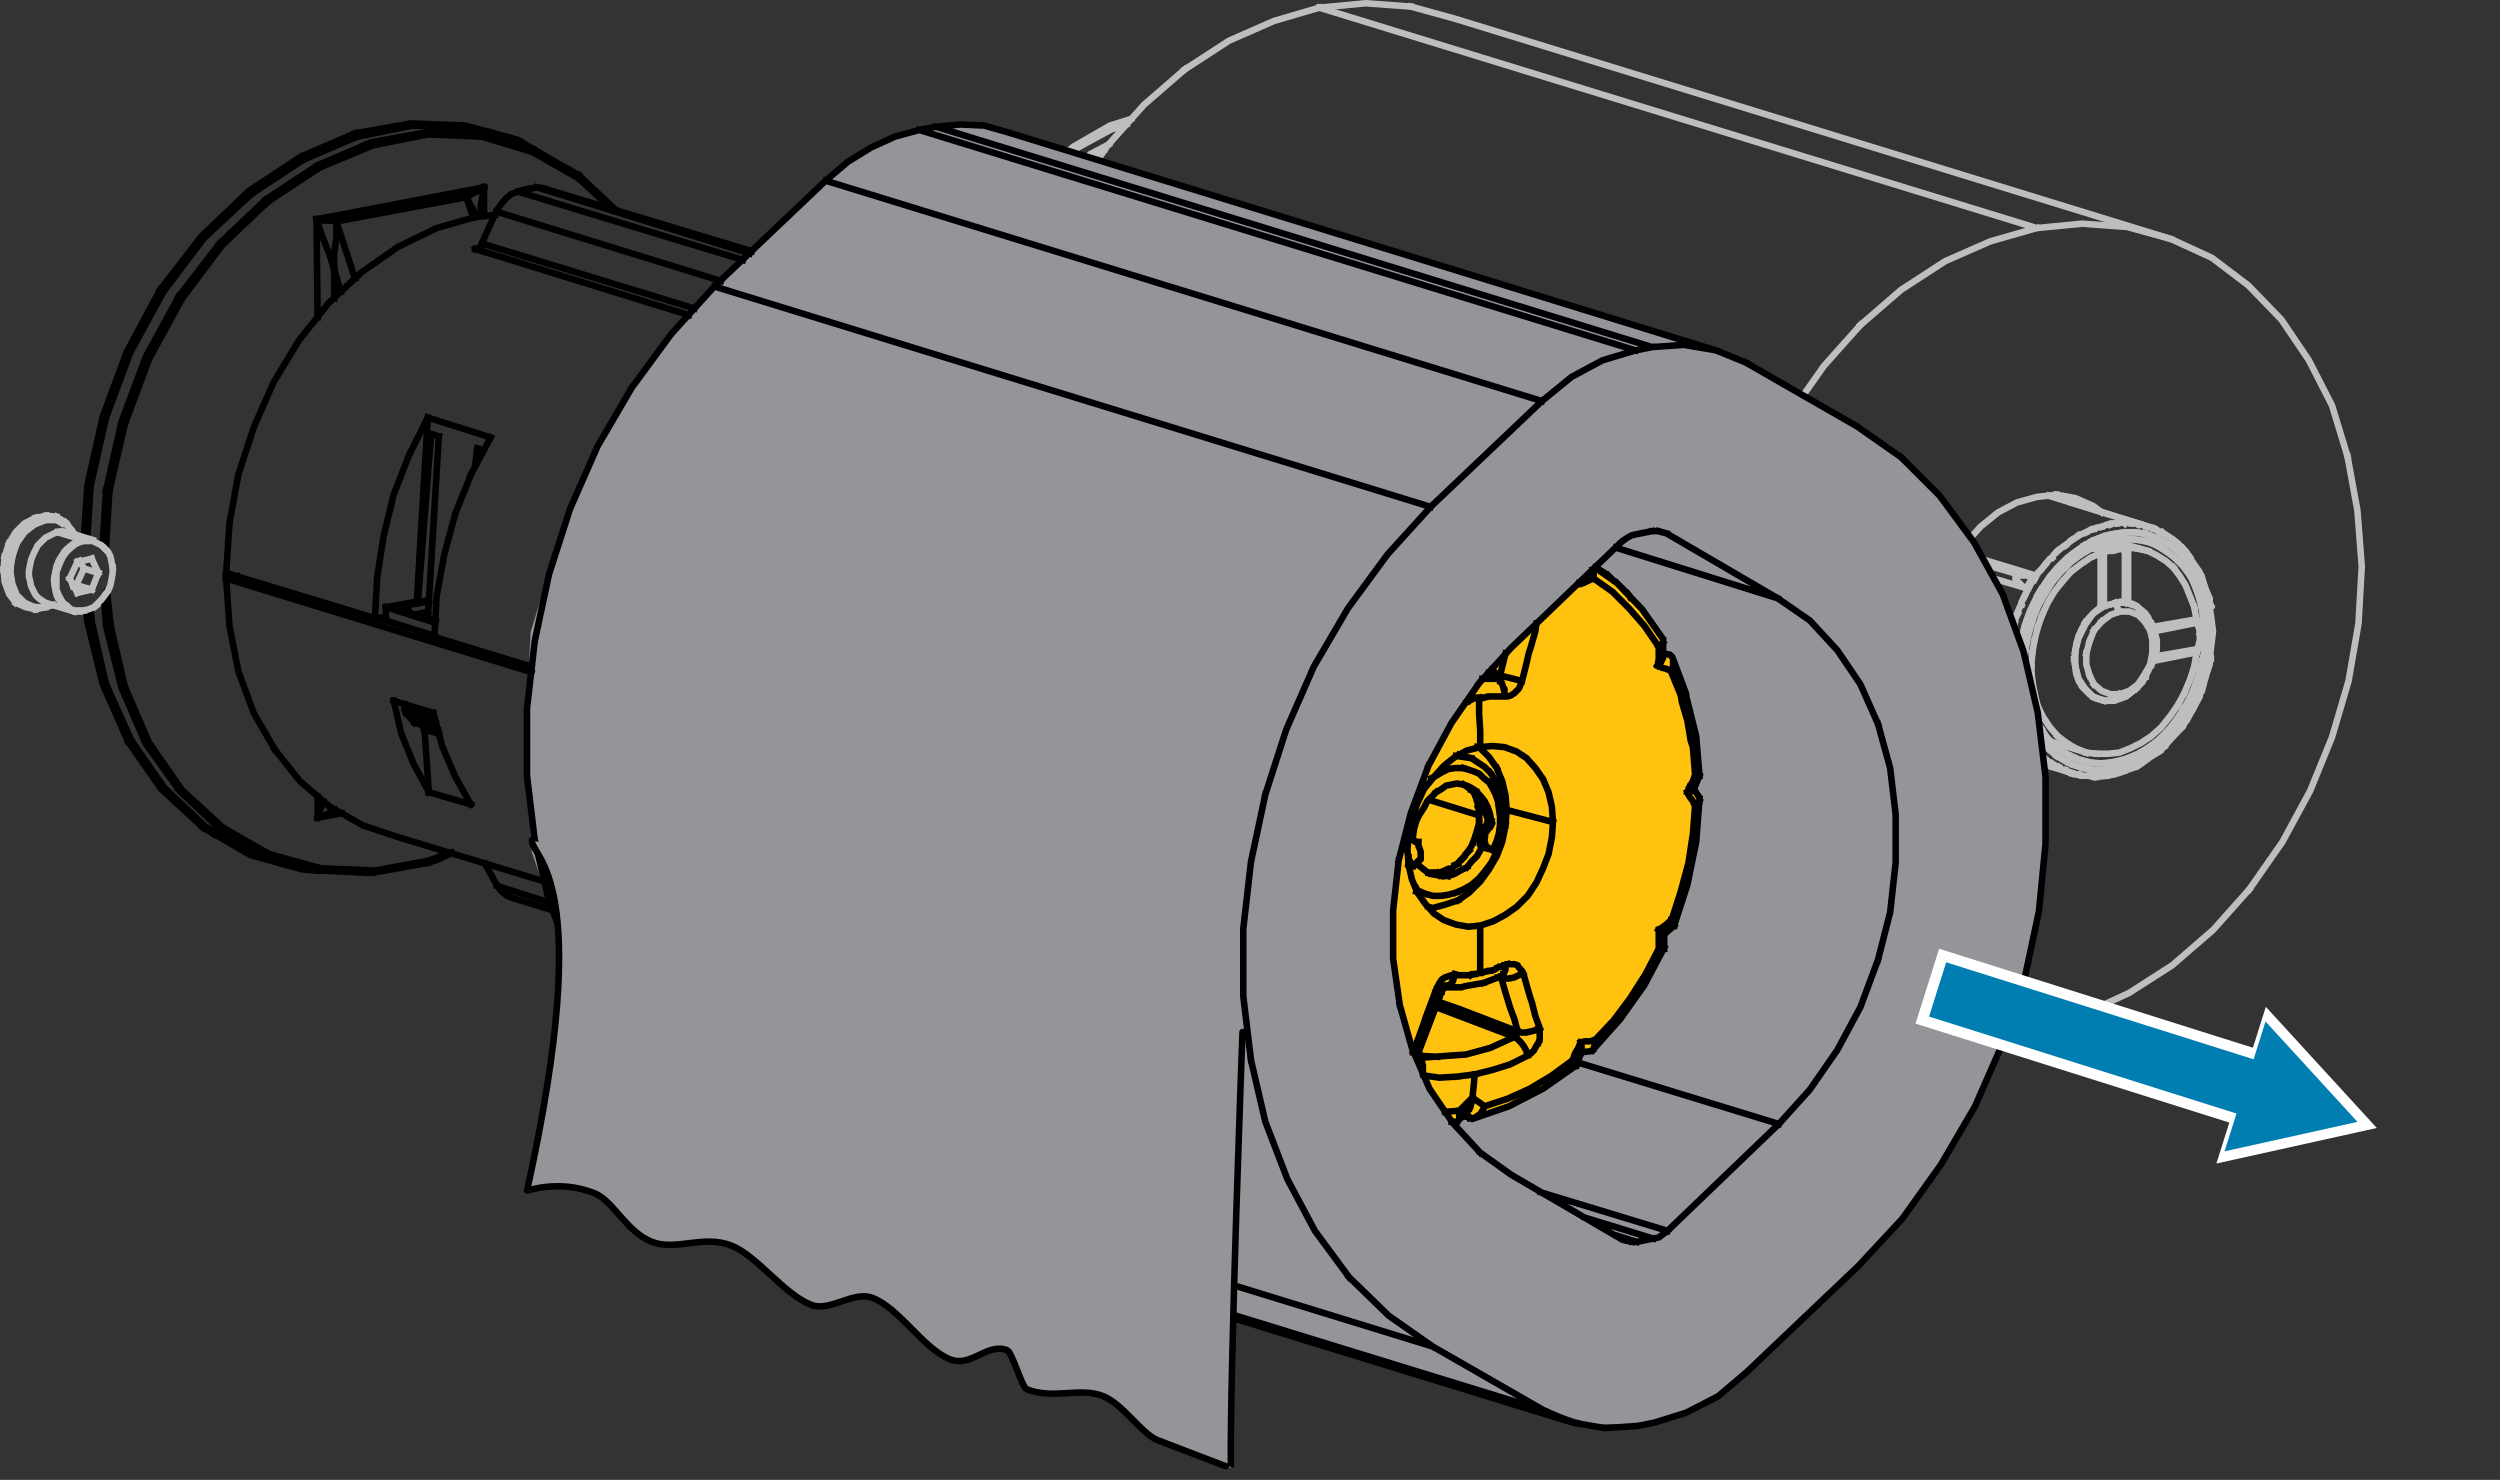 <?xml version="1.0" encoding="utf-8"?>
<!-- Generator: Adobe Illustrator 26.3.1, SVG Export Plug-In . SVG Version: 6.00 Build 0)  -->
<!DOCTYPE svg PUBLIC "-//W3C//DTD SVG 1.1//EN" "http://www.w3.org/Graphics/SVG/1.1/DTD/svg11.dtd">
<svg version="1.1" id="Layer_1" xmlns:x="http://ns.adobe.com/Extensibility/1.0/" xmlns:i="http://ns.adobe.com/AdobeIllustrator/10.0/" xmlns:graph="http://ns.adobe.com/Graphs/1.0/"
	 xmlns="http://www.w3.org/2000/svg" xmlns:xlink="http://www.w3.org/1999/xlink" x="0px" y="0px" width="191.183px"
	 height="113.17px" viewBox="0 0 191.183 113.17" style="enable-background:new 0 0 191.183 113.17;" xml:space="preserve">
<rect x="0" y="0" width="191.183" height="113.17" fill="#333333" stroke="none"/>
<style type="text/css">
	.st0{fill:none;stroke:#BCBEC0;stroke-width:0.5;stroke-linecap:square;stroke-linejoin:round;stroke-miterlimit:2.613;}
	.st1{fill:none;stroke:#000002;stroke-width:0.5;stroke-linecap:square;stroke-linejoin:round;stroke-miterlimit:2.613;}
	.st2{fill:#939598;}
	.st3{fill:#FFC20E;}
	.st4{fill:none;stroke:#000000;stroke-width:0.5;stroke-linecap:square;stroke-linejoin:round;stroke-miterlimit:2.613;}
	.st5{fill:#939598;stroke:#000000;stroke-width:0.5;stroke-linecap:round;stroke-linejoin:round;stroke-miterlimit:2.613;}
	.st6{fill:none;stroke:#FFFFFF;stroke-width:6;stroke-linecap:square;stroke-miterlimit:1;}
	.st7{fill:#FFFFFF;}
	.st8{fill:none;stroke:#007DB1;stroke-width:4.35;stroke-linecap:square;stroke-miterlimit:10;}
	.st9{fill:#007DB1;}
</style>
<line class="st0" x1="155.837" y1="78.454" x2="153.561" y2="78.707"/>
<polyline class="st0" points="137.887,30.25 139.488,27.975 142.269,24.857 "/>
<polyline class="st0" points="157.269,37.836 155.753,38.003 154.236,38.425 152.804,39.184 151.455,40.279 
	150.696,41.122 "/>
<polyline class="st0" points="83.447,12.048 83.532,12.048 84.375,11.543 "/>
<polyline class="st0" points="83.953,12.216 84.712,11.121 87.493,8.003 90.61,5.306 "/>
<polyline class="st0" points="82.015,11.627 82.269,11.374 85.049,9.857 86.144,9.52 "/>
<polyline class="st0" points="86.481,9.099 84.88,9.604 82.1,11.206 81.678,11.543 "/>
<polyline class="st0" points="85.049,9.857 84.038,10.194 82.269,11.374 81.931,11.627 "/>
<polyline class="st0" points="84.796,11.037 83.363,11.795 83.195,11.964 "/>
<polyline class="st0" points="100.892,0.587 97.436,1.598 93.981,3.115 90.61,5.306 "/>
<line class="st0" x1="166.54" y1="53.931" x2="167.045" y2="53.004"/>
<line class="st0" x1="167.804" y1="50.981" x2="167.973" y2="49.886"/>
<line class="st0" x1="158.365" y1="43.734" x2="157.691" y2="44.493"/>
<line class="st0" x1="156.174" y1="47.021" x2="155.837" y2="47.948"/>
<line class="st0" x1="155.584" y1="48.959" x2="155.416" y2="49.97"/>
<line class="st0" x1="155.332" y1="50.981" x2="155.416" y2="52.077"/>
<line class="st0" x1="155.584" y1="53.004" x2="155.837" y2="54.015"/>
<polyline class="st0" points="157.355,56.291 158.028,56.796 158.702,57.218 "/>
<line class="st0" x1="159.545" y1="57.555" x2="160.304" y2="57.639"/>
<polyline class="st0" points="167.804,46.431 167.467,45.588 167.13,44.746 166.708,44.071 166.202,43.397 "/>
<line class="st0" x1="163.506" y1="41.964" x2="162.747" y2="41.88"/>
<line class="st0" x1="158.787" y1="51.487" x2="158.955" y2="51.993"/>
<polyline class="st0" points="163.422,52.583 163.843,52.161 163.928,51.909 "/>
<line class="st0" x1="164.096" y1="51.74" x2="164.096" y2="51.656"/>
<line class="st0" x1="162.495" y1="41.88" x2="162.326" y2="41.964"/>
<line class="st0" x1="168.141" y1="47.948" x2="168.057" y2="47.611"/>
<line class="st0" x1="164.769" y1="49.633" x2="164.769" y2="49.717"/>
<line class="st0" x1="164.685" y1="49.886" x2="164.685" y2="50.055"/>
<line class="st0" x1="164.685" y1="50.223" x2="164.855" y2="49.886"/>
<line class="st0" x1="164.601" y1="47.948" x2="164.518" y2="47.779"/>
<line class="st0" x1="164.518" y1="47.695" x2="164.433" y2="47.611"/>
<line class="st0" x1="159.461" y1="47.611" x2="159.208" y2="48.116"/>
<line class="st0" x1="158.702" y1="49.802" x2="158.618" y2="50.392"/>
<line class="st0" x1="160.725" y1="41.964" x2="160.977" y2="41.88"/>
<line class="st0" x1="162.495" y1="41.88" x2="162.495" y2="46.01"/>
<line class="st0" x1="162.747" y1="46.094" x2="162.747" y2="41.88"/>
<line class="st0" x1="160.893" y1="46.347" x2="160.893" y2="42.217"/>
<line class="st0" x1="160.641" y1="42.301" x2="160.641" y2="46.431"/>
<polyline class="st0" points="167.804,50.981 167.467,51.993 167.045,53.004 "/>
<polyline class="st0" points="166.54,53.931 165.95,54.774 165.275,55.617 164.518,56.291 163.759,56.796 
	162.916,57.218 162.073,57.555 161.231,57.639 160.304,57.639 "/>
<line class="st0" x1="159.545" y1="57.555" x2="158.702" y2="57.218"/>
<polyline class="st0" points="157.355,56.291 156.765,55.617 156.259,54.858 155.837,54.015 "/>
<line class="st0" x1="155.584" y1="53.004" x2="155.416" y2="52.077"/>
<line class="st0" x1="155.332" y1="50.981" x2="154.994" y2="50.897"/>
<line class="st0" x1="159.545" y1="57.555" x2="156.849" y2="56.712"/>
<line class="st0" x1="155.332" y1="50.981" x2="155.416" y2="49.97"/>
<line class="st0" x1="155.584" y1="48.959" x2="155.837" y2="47.948"/>
<polyline class="st0" points="156.174,47.021 156.596,46.094 157.101,45.251 157.691,44.493 "/>
<polyline class="st0" points="158.365,43.734 159.124,43.144 159.882,42.639 160.641,42.301 160.725,42.301 
	160.81,42.217 160.893,42.217 161.231,42.133 161.567,42.133 161.904,42.049 162.157,41.964 162.326,41.964 "/>
<polyline class="st0" points="162.495,41.88 162.579,41.88 162.663,41.88 162.747,41.88 "/>
<polyline class="st0" points="163.506,41.964 164.265,42.133 164.939,42.47 165.612,42.892 166.202,43.397 "/>
<polyline class="st0" points="167.804,46.431 167.973,47.358 167.973,47.442 167.973,47.526 168.057,47.611 "/>
<polyline class="st0" points="168.141,47.948 168.226,48.285 168.226,48.622 168.226,48.959 168.141,49.296 
	168.057,49.633 167.973,49.717 167.973,49.802 167.973,49.886 "/>
<polyline class="st0" points="161.147,41.459 161.231,41.459 161.399,41.543 161.567,41.543 161.652,41.627 "/>
<line class="st0" x1="161.652" y1="41.627" x2="161.736" y2="41.711"/>
<line class="st0" x1="161.736" y1="41.711" x2="161.652" y2="41.711"/>
<polyline class="st0" points="161.652,41.711 161.567,41.796 161.399,41.796 161.231,41.88 160.977,41.88 "/>
<polyline class="st0" points="160.725,41.964 160.472,41.964 160.22,41.964 159.967,41.964 159.882,41.964 "/>
<line class="st0" x1="164.265" y1="42.133" x2="161.567" y2="41.374"/>
<line class="st0" x1="167.973" y1="49.886" x2="164.601" y2="50.56"/>
<polyline class="st0" points="164.685,50.055 164.601,50.56 164.518,50.728 "/>
<polyline class="st0" points="164.433,50.981 164.349,51.066 164.096,51.656 "/>
<line class="st0" x1="163.422" y1="52.583" x2="163.422" y2="52.583"/>
<polyline class="st0" points="163.337,52.667 163,52.92 162.579,53.257 162.157,53.425 161.652,53.594 161.147,53.594 
	160.725,53.51 160.304,53.425 159.882,53.173 159.545,52.836 159.208,52.498 158.955,51.993 "/>
<polyline class="st0" points="158.787,51.487 158.702,50.981 158.618,50.392 "/>
<polyline class="st0" points="158.702,49.802 158.787,49.212 158.955,48.622 159.208,48.116 "/>
<polyline class="st0" points="159.461,47.611 159.798,47.19 160.22,46.768 160.641,46.431 "/>
<polyline class="st0" points="163.675,46.599 164.012,46.852 164.265,47.19 164.433,47.611 "/>
<line class="st0" x1="164.601" y1="47.948" x2="167.973" y2="47.358"/>
<polyline class="st0" points="162.579,46.01 162.663,46.01 162.747,46.094 163.085,46.178 163.422,46.347 
	163.675,46.599 "/>
<line class="st0" x1="164.769" y1="49.633" x2="164.769" y2="49.212"/>
<line class="st0" x1="164.769" y1="49.212" x2="164.769" y2="49.212"/>
<polyline class="st0" points="160.641,46.431 160.725,46.431 160.81,46.347 160.893,46.347 161.231,46.262 
	161.567,46.178 161.904,46.094 162.157,46.01 162.326,46.01 162.495,46.01 162.579,46.01 "/>
<line class="st0" x1="168.057" y1="47.611" x2="164.685" y2="48.285"/>
<polyline class="st0" points="164.601,47.948 164.601,48.116 164.685,48.201 164.685,48.285 164.855,48.622 
	164.939,48.959 164.939,49.296 164.939,49.633 164.855,49.886 "/>
<line class="st0" x1="164.685" y1="50.223" x2="168.057" y2="49.633"/>
<polyline class="st0" points="164.601,50.56 164.601,50.392 164.685,50.308 164.685,50.223 "/>
<line class="st0" x1="153.983" y1="47.779" x2="154.067" y2="47.611"/>
<polyline class="st0" points="154.236,46.937 154.489,46.347 154.573,46.262 "/>
<polyline class="st0" points="155.584,44.324 155.837,43.818 156.006,43.65 "/>
<polyline class="st0" points="156.427,43.144 156.765,42.723 156.933,42.639 "/>
<polyline class="st0" points="157.355,42.133 157.775,41.796 157.943,41.711 "/>
<polyline class="st0" points="158.449,41.291 158.871,41.038 158.955,40.953 "/>
<polyline class="st0" points="159.545,40.7 159.967,40.448 160.135,40.448 "/>
<polyline class="st0" points="160.725,40.279 161.147,40.11 161.314,40.11 "/>
<polyline class="st0" points="161.904,40.026 162.326,39.942 162.495,40.026 "/>
<polyline class="st0" points="163,40.026 163.506,40.026 163.59,40.11 "/>
<line class="st0" x1="164.18" y1="40.279" x2="164.601" y2="40.363"/>
<polyline class="st0" points="165.191,40.7 165.612,40.869 165.697,40.953 "/>
<polyline class="st0" points="166.202,41.291 166.54,41.543 166.877,41.88 166.961,42.049 "/>
<line class="st0" x1="155.584" y1="44.071" x2="155.416" y2="44.24"/>
<polyline class="st0" points="155.332,44.324 155.332,44.324 155.247,44.577 "/>
<polyline class="st0" points="155.163,44.661 155.163,44.661 154.994,44.998 "/>
<polyline class="st0" points="156.68,37.919 164.601,40.363 165.191,40.7 "/>
<polyline class="st0" points="160.135,59.409 160.051,59.409 159.798,59.324 "/>
<polyline class="st0" points="159.039,59.24 158.871,59.24 158.449,59.156 "/>
<polyline class="st0" points="157.943,58.903 157.775,58.903 157.439,58.65 "/>
<polyline class="st0" points="156.933,58.398 156.765,58.313 156.427,58.06 "/>
<line class="st0" x1="158.365" y1="59.072" x2="158.871" y2="59.24"/>
<line class="st0" x1="168.226" y1="48.369" x2="168.562" y2="48.454"/>
<line class="st0" x1="168.477" y1="47.19" x2="168.31" y2="46.01"/>
<polyline class="st0" points="168.31,46.01 167.888,44.83 167.383,43.818 166.708,42.976 165.865,42.301 
	165.022,41.711 164.012,41.374 163,41.206 161.989,41.291 160.893,41.459 "/>
<polyline class="st0" points="160.893,41.459 159.882,41.964 158.871,42.554 157.943,43.313 "/>
<polyline class="st0" points="157.943,43.313 157.101,44.24 156.427,45.336 "/>
<polyline class="st0" points="156.427,45.336 155.753,46.515 155.332,47.779 154.994,49.044 "/>
<polyline class="st0" points="156.006,55.617 156.427,56.291 157.185,57.049 "/>
<polyline class="st0" points="157.185,57.049 158.028,57.639 158.955,58.06 159.882,58.313 160.977,58.398 
	161.989,58.229 "/>
<polyline class="st0" points="161.989,58.229 163.085,57.892 164.096,57.302 165.022,56.627 165.95,55.701 
	166.708,54.69 "/>
<polyline class="st0" points="166.708,54.69 167.383,53.594 167.888,52.414 "/>
<polyline class="st0" points="167.888,52.414 168.31,51.066 168.562,49.802 168.562,48.454 168.477,47.19 "/>
<polyline class="st0" points="154.994,44.998 154.826,44.914 154.657,44.83 154.573,44.746 154.489,44.661 
	154.404,44.577 154.32,44.577 154.236,44.493 154.151,44.408 154.151,44.324 154.151,44.24 154.151,44.156 
	154.151,44.071 154.236,44.071 154.32,44.071 154.404,43.987 154.489,43.987 154.657,43.987 154.91,43.987 
	155.247,44.071 155.584,44.071 "/>
<polyline class="st0" points="164.012,40.785 163,40.7 161.989,40.785 160.977,40.953 159.967,41.374 "/>
<polyline class="st0" points="159.967,41.374 159.039,41.964 158.112,42.639 157.269,43.481 156.511,44.493 
	155.837,45.504 "/>
<polyline class="st0" points="155.837,45.504 155.247,46.684 154.826,47.863 154.573,49.127 "/>
<polyline class="st0" points="154.489,49.127 154.573,49.127 154.994,49.044 "/>
<polyline class="st0" points="156.09,56.627 156.511,57.133 157.269,57.808 "/>
<polyline class="st0" points="157.269,57.808 158.112,58.313 159.039,58.65 159.967,58.903 160.977,58.903 
	161.989,58.734 "/>
<polyline class="st0" points="161.989,58.734 163,58.398 164.012,57.892 164.939,57.218 165.865,56.459 "/>
<polyline class="st0" points="165.865,56.459 166.624,55.532 167.298,54.521 "/>
<polyline class="st0" points="167.298,54.521 167.888,53.341 168.393,52.161 168.731,50.897 168.899,49.633 
	168.983,48.454 "/>
<polyline class="st0" points="168.983,48.454 168.899,47.19 168.731,46.01 "/>
<polyline class="st0" points="168.731,46.01 168.393,44.914 167.888,43.903 167.298,42.976 166.624,42.217 "/>
<polyline class="st0" points="166.624,42.217 165.781,41.627 164.939,41.122 164.012,40.785 "/>
<polyline class="st0" points="155.163,44.914 155.078,45.083 154.826,45.588 "/>
<polyline class="st0" points="164.433,57.892 165.275,57.386 165.275,57.302 165.444,57.133 "/>
<polyline class="st0" points="166.287,56.206 166.961,55.532 167.045,55.279 "/>
<polyline class="st0" points="167.72,54.184 168.226,53.257 168.226,53.088 "/>
<polyline class="st0" points="168.647,51.824 168.983,50.813 168.983,50.56 "/>
<polyline class="st0" points="168.983,50.392 169.236,48.285 168.983,46.347 "/>
<line class="st0" x1="168.983" y1="46.094" x2="168.983" y2="45.925"/>
<polyline class="st0" points="160.22,59.409 161.231,59.324 161.483,59.24 "/>
<polyline class="st0" points="162.326,58.987 162.326,58.987 163.337,58.65 163.506,58.482 "/>
<polyline class="st0" points="167.551,42.807 168.141,43.65 168.226,43.818 "/>
<polyline class="st0" points="168.647,44.998 168.983,45.757 168.983,45.925 "/>
<line class="st0" x1="160.557" y1="59.324" x2="160.304" y2="59.409"/>
<polyline class="st0" points="160.304,59.409 159.63,59.324 159.124,59.324 159.039,59.24 "/>
<polyline class="st0" points="158.449,59.156 158.028,58.987 157.943,58.903 "/>
<polyline class="st0" points="157.439,58.65 157.017,58.482 156.933,58.398 "/>
<line class="st0" x1="156.427" y1="58.06" x2="156.259" y2="57.892"/>
<line class="st0" x1="156.343" y1="58.482" x2="158.028" y2="58.987"/>
<polyline class="st0" points="154.067,47.611 154.067,47.442 154.32,46.937 "/>
<polyline class="st0" points="154.573,46.262 154.573,46.094 154.826,45.588 "/>
<polyline class="st0" points="156.006,43.65 156.09,43.565 156.427,43.144 "/>
<polyline class="st0" points="156.933,42.639 157.017,42.47 157.355,42.133 "/>
<polyline class="st0" points="157.943,41.711 158.028,41.627 158.449,41.291 "/>
<polyline class="st0" points="158.955,40.953 159.124,40.869 159.545,40.7 "/>
<polyline class="st0" points="160.135,40.448 160.304,40.363 160.725,40.279 "/>
<polyline class="st0" points="161.314,40.11 161.399,40.026 161.904,40.026 "/>
<polyline class="st0" points="162.495,40.026 162.579,39.942 163,40.026 "/>
<polyline class="st0" points="163.59,40.11 163.759,40.11 164.18,40.279 "/>
<polyline class="st0" points="164.685,40.448 164.855,40.448 165.191,40.7 "/>
<polyline class="st0" points="165.36,40.7 165.528,40.869 165.865,41.038 166.202,41.291 "/>
<line class="st0" x1="151.708" y1="42.807" x2="155.584" y2="43.987"/>
<line class="st0" x1="155.584" y1="43.987" x2="155.584" y2="44.071"/>
<polyline class="st0" points="155.5,44.24 155.416,44.324 155.332,44.324 "/>
<polyline class="st0" points="155.247,44.493 155.163,44.661 155.163,44.661 "/>
<line class="st0" x1="155.078" y1="44.914" x2="154.994" y2="44.998"/>
<line class="st0" x1="154.994" y1="44.998" x2="152.467" y2="44.24"/>
<line class="st0" x1="158.365" y1="38.425" x2="163.759" y2="40.11"/>
<line class="st0" x1="156.006" y1="55.617" x2="156.09" y2="55.701"/>
<polyline class="st0" points="156.09,55.701 156.68,56.627 157.522,57.302 "/>
<polyline class="st0" points="157.522,57.302 158.365,57.892 159.377,58.229 160.388,58.398 161.399,58.313 "/>
<polyline class="st0" points="161.399,58.313 162.495,58.06 163.506,57.639 164.518,57.049 165.444,56.291 
	166.287,55.279 166.961,54.268 "/>
<polyline class="st0" points="166.961,54.268 167.635,53.088 168.057,51.824 168.393,50.56 "/>
<polyline class="st0" points="168.393,46.515 168.057,45.336 167.635,44.24 166.961,43.313 166.202,42.554 
	165.36,41.964 "/>
<polyline class="st0" points="165.36,41.964 164.433,41.459 163.506,41.291 162.41,41.206 161.399,41.374 
	160.304,41.711 "/>
<polyline class="st0" points="160.304,41.711 159.292,42.301 158.365,42.976 157.522,43.818 156.68,44.83 "/>
<polyline class="st0" points="156.68,44.83 156.006,46.01 155.5,47.19 "/>
<polyline class="st0" points="155.5,47.19 155.078,48.454 154.91,49.802 154.826,50.139 "/>
<polyline class="st0" points="151.961,43.228 154.573,43.987 154.91,43.987 155.247,43.987 155.584,43.987 "/>
<polyline class="st0" points="159.377,58.734 160.388,58.903 161.399,58.819 "/>
<polyline class="st0" points="161.399,58.819 162.41,58.65 163.422,58.229 164.349,57.639 165.275,56.965 
	166.118,56.122 "/>
<polyline class="st0" points="166.118,56.122 166.877,55.111 167.551,54.1 "/>
<polyline class="st0" points="167.551,54.1 168.141,52.92 168.562,51.74 168.815,50.476 "/>
<polyline class="st0" points="169.067,50.392 168.983,50.392 168.815,50.476 168.393,50.56 "/>
<polyline class="st0" points="168.393,46.515 168.815,46.431 168.899,46.431 168.983,46.431 169.067,46.347 
	169.067,46.347 "/>
<polyline class="st0" points="168.815,46.431 168.562,45.336 168.057,44.24 167.551,43.313 166.877,42.47 "/>
<polyline class="st0" points="166.877,42.47 166.118,41.796 165.275,41.291 164.349,40.953 163.422,40.7 
	162.41,40.7 161.399,40.869 160.388,41.206 159.377,41.711 "/>
<polyline class="st0" points="159.377,41.711 158.449,42.386 157.606,43.144 156.765,44.071 156.09,45.083 "/>
<polyline class="st0" points="156.09,45.083 155.5,46.262 154.994,47.442 154.657,48.622 154.573,49.296 "/>
<polyline class="st0" points="156.09,56.627 156.765,57.386 157.606,57.976 158.449,58.482 159.377,58.734 "/>
<polyline class="st0" points="154.573,43.987 154.489,43.987 154.32,43.987 154.236,44.071 154.236,44.071 
	154.151,44.156 154.151,44.24 154.151,44.324 154.151,44.408 154.236,44.408 154.32,44.493 154.404,44.577 
	154.489,44.661 154.573,44.746 154.657,44.83 154.826,44.914 154.994,44.998 "/>
<polyline class="st0" points="169.067,50.308 169.067,50.392 168.983,50.56 "/>
<polyline class="st0" points="169.067,50.392 169.067,50.392 168.983,50.392 168.899,50.476 168.815,50.476 "/>
<line class="st0" x1="168.393" y1="44.156" x2="168.647" y2="44.998"/>
<line class="st0" x1="168.983" y1="46.094" x2="169.067" y2="46.347"/>
<line class="st0" x1="169.067" y1="46.347" x2="169.067" y2="46.347"/>
<polyline class="st0" points="155.584,44.24 155.247,44.746 155.163,44.914 "/>
<polyline class="st0" points="169.067,50.308 169.067,50.308 169.067,50.308 "/>
<polyline class="st0" points="168.647,51.824 168.393,52.836 168.226,53.088 "/>
<polyline class="st0" points="167.72,54.184 167.214,55.111 167.045,55.279 "/>
<polyline class="st0" points="166.287,56.206 165.612,56.965 165.612,57.049 165.444,57.133 "/>
<polyline class="st0" points="164.433,57.892 163.759,58.398 163.506,58.566 "/>
<line class="st0" x1="169.067" y1="46.347" x2="168.983" y2="46.094"/>
<polyline class="st0" points="168.647,45.083 168.31,43.987 168.226,43.818 "/>
<polyline class="st0" points="167.551,42.807 167.551,42.723 167.13,42.133 166.961,41.964 "/>
<polyline class="st0" points="161.483,59.24 161.652,59.24 162.41,58.987 "/>
<line class="st0" x1="5.833" y1="44.746" x2="6.423" y2="43.481"/>
<line class="st0" x1="6.423" y1="43.481" x2="6.086" y2="42.892"/>
<line class="st0" x1="5.58" y1="44.83" x2="5.833" y2="44.746"/>
<line class="st0" x1="5.328" y1="44.24" x2="5.918" y2="45.336"/>
<line class="st0" x1="7.519" y1="43.818" x2="6.423" y2="43.481"/>
<line class="st0" x1="5.833" y1="44.746" x2="7.013" y2="45.083"/>
<line class="st0" x1="7.519" y1="43.818" x2="7.013" y2="42.723"/>
<polyline class="st0" points="4.401,40.7 4.148,40.785 3.811,40.953 3.474,41.122 3.221,41.374 2.884,41.711 
	2.715,42.049 2.547,42.386 2.378,42.807 2.294,43.228 2.21,43.65 2.21,44.071 2.294,44.408 2.378,44.83 
	2.547,45.166 2.715,45.504 2.968,45.757 3.221,45.925 3.474,46.094 5.665,46.768 "/>
<polyline class="st0" points="8.024,45.588 7.771,45.925 7.435,46.262 7.098,46.515 6.761,46.684 6.339,46.768 
	6.002,46.768 5.665,46.768 5.328,46.599 4.991,46.431 4.738,46.178 "/>
<polyline class="st0" points="4.738,46.178 4.485,45.841 4.317,45.504 4.232,45.083 4.148,44.661 4.148,44.24 "/>
<polyline class="st0" points="4.148,44.24 4.232,43.734 4.317,43.313 4.485,42.892 4.738,42.47 4.991,42.133 "/>
<polyline class="st0" points="4.991,42.133 5.328,41.796 5.665,41.543 6.002,41.374 6.339,41.291 "/>
<line class="st0" x1="6.339" y1="41.291" x2="4.401" y2="40.7"/>
<line class="st1" x1="23.278" y1="66.403" x2="19.317" y2="65.223"/>
<polyline class="st1" points="16.368,63.791 15.693,63.201 12.575,60.252 "/>
<polyline class="st1" points="10.047,56.627 8.109,52.33 7.013,47.526 6.929,46.599 "/>
<polyline class="st1" points="6.592,46.684 6.676,47.526 7.856,52.33 9.794,56.712 "/>
<polyline class="st1" points="7.013,47.526 7.098,49.044 8.109,52.33 9.12,55.026 10.047,56.627 12.238,59.998 "/>
<polyline class="st1" points="23.278,66.403 21.339,65.982 19.317,65.223 16.368,63.791 "/>
<polyline class="st1" points="17.041,63.285 13.924,60.42 11.396,56.796 9.541,52.498 8.446,47.779 8.193,45.251 "/>
<polyline class="st1" points="7.94,45.672 8.109,47.863 9.289,52.583 11.143,56.88 13.755,60.504 16.873,63.454 "/>
<polyline class="st1" points="8.446,47.779 8.53,49.296 9.541,52.498 10.468,55.279 11.396,56.796 13.671,60.252 "/>
<line class="st1" x1="13.671" y1="60.252" x2="13.586" y2="60.252"/>
<polyline class="st1" points="32.716,65.982 33.475,65.729 34.486,65.223 "/>
<polyline class="st1" points="16.873,63.454 17.716,63.959 20.413,65.476 22.604,66.15 24.373,66.572 27.913,66.74 
	28.502,66.74 "/>
<polyline class="st1" points="27.913,66.74 24.542,66.403 22.604,66.15 20.581,65.308 17.716,63.959 "/>
<line class="st1" x1="33.475" y1="65.729" x2="34.57" y2="65.223"/>
<line class="st1" x1="8.109" y1="41.88" x2="8.362" y2="37.583"/>
<line class="st1" x1="13.924" y1="22.835" x2="16.957" y2="18.79"/>
<polyline class="st1" points="20.497,15.419 24.457,12.807 27.829,11.121 "/>
<line class="st1" x1="24.289" y1="12.638" x2="20.328" y2="15.251"/>
<line class="st1" x1="16.789" y1="18.621" x2="13.671" y2="22.666"/>
<line class="st1" x1="8.109" y1="37.498" x2="7.856" y2="41.627"/>
<polyline class="st1" points="10.468,29.239 9.541,32.442 8.53,35.897 "/>
<line class="st1" x1="8.53" y1="35.897" x2="8.53" y2="35.897"/>
<polyline class="st1" points="40.722,11.374 38.7,10.7 36.761,10.278 "/>
<polyline class="st1" points="40.722,11.374 43.503,12.975 44.261,13.649 "/>
<line class="st1" x1="43.503" y1="12.975" x2="44.261" y2="13.396"/>
<polyline class="st1" points="33.306,10.11 36.846,10.447 38.7,10.7 40.722,11.627 43.503,12.975 "/>
<polyline class="st1" points="24.457,12.807 22.52,13.818 20.497,15.419 17.631,17.863 "/>
<line class="st1" x1="17.631" y1="17.863" x2="17.716" y2="17.863"/>
<line class="st1" x1="27.829" y1="11.121" x2="27.829" y2="11.121"/>
<polyline class="st1" points="36.424,16.599 36.256,16.177 35.666,15.082 "/>
<line class="st1" x1="25.553" y1="20.56" x2="26.059" y2="22.329"/>
<line class="st1" x1="27.154" y1="21.318" x2="25.722" y2="16.936"/>
<line class="st0" x1="163.337" y1="52.667" x2="164.012" y2="51.824"/>
<line class="st0" x1="164.518" y1="50.813" x2="164.769" y2="49.802"/>
<line class="st0" x1="164.769" y1="48.706" x2="164.518" y2="47.695"/>
<line class="st0" x1="164.012" y1="47.526" x2="164.433" y2="48.201"/>
<line class="st0" x1="164.601" y1="49.886" x2="164.433" y2="50.813"/>
<line class="st0" x1="164.012" y1="51.571" x2="163.506" y2="52.33"/>
<line class="st0" x1="158.702" y1="49.802" x2="158.702" y2="50.897"/>
<line class="st0" x1="160.135" y1="52.33" x2="159.798" y2="51.656"/>
<line class="st0" x1="159.545" y1="49.97" x2="159.798" y2="49.044"/>
<line class="st0" x1="160.135" y1="48.201" x2="160.725" y2="47.526"/>
<polyline class="st0" points="162.073,46.094 162.579,46.094 163.337,46.347 164.012,46.937 164.518,47.695 "/>
<line class="st0" x1="164.769" y1="48.706" x2="164.769" y2="49.802"/>
<line class="st0" x1="164.518" y1="50.813" x2="164.012" y2="51.824"/>
<polyline class="st0" points="163.337,52.667 162.579,53.257 161.736,53.51 160.893,53.594 160.051,53.257 
	159.461,52.667 158.955,51.909 158.702,50.897 "/>
<line class="st0" x1="162.495" y1="46.01" x2="162.579" y2="46.094"/>
<polyline class="st0" points="158.702,49.802 158.955,48.791 159.461,47.779 160.051,46.937 160.893,46.347 
	161.231,46.262 "/>
<line class="st0" x1="160.135" y1="53.341" x2="160.893" y2="53.594"/>
<polyline class="st0" points="159.545,49.97 159.545,50.813 159.798,51.656 "/>
<polyline class="st0" points="160.135,52.33 160.725,52.836 161.399,53.088 162.073,53.088 162.832,52.836 
	163.506,52.33 "/>
<line class="st0" x1="164.012" y1="51.571" x2="164.433" y2="50.813"/>
<polyline class="st0" points="164.601,49.886 164.601,48.959 164.433,48.201 "/>
<polyline class="st0" points="164.012,47.526 163.506,47.021 162.832,46.768 162.073,46.768 161.399,47.021 
	160.725,47.526 "/>
<line class="st0" x1="160.135" y1="48.201" x2="159.798" y2="49.044"/>
<line class="st0" x1="161.736" y1="46.094" x2="162.073" y2="46.768"/>
<line class="st0" x1="162.073" y1="53.088" x2="161.736" y2="53.51"/>
<line class="st1" x1="10.047" y1="56.627" x2="12.575" y2="60.252"/>
<line class="st1" x1="15.693" y1="63.201" x2="19.317" y2="65.223"/>
<line class="st1" x1="32.716" y1="65.982" x2="28.502" y2="66.74"/>
<line class="st1" x1="23.278" y1="66.403" x2="24.373" y2="66.572"/>
<polyline class="st1" points="40.722,11.374 39.626,10.953 35.666,9.773 31.537,9.604 27.323,10.447 "/>
<line class="st1" x1="19.233" y1="14.829" x2="15.609" y2="18.2"/>
<polyline class="st1" points="12.491,22.329 9.963,26.964 8.109,31.936 6.929,37.161 "/>
<polyline class="st1" points="8.109,37.498 9.289,32.273 11.143,27.301 13.671,22.666 "/>
<line class="st1" x1="16.789" y1="18.621" x2="20.328" y2="15.251"/>
<polyline class="st1" points="24.289,12.638 28.418,10.868 32.632,10.11 36.761,10.278 "/>
<line class="st1" x1="44.261" y1="13.396" x2="47.126" y2="16.093"/>
<line class="st1" x1="32.8" y1="65.814" x2="34.317" y2="65.223"/>
<polyline class="st1" points="46.789,16.009 44.261,13.649 40.722,11.627 36.846,10.447 32.716,10.278 28.502,11.121 
	24.457,12.807 "/>
<line class="st1" x1="20.497" y1="15.419" x2="16.957" y2="18.79"/>
<polyline class="st1" points="13.924,22.835 11.396,27.47 9.541,32.442 8.362,37.583 "/>
<polyline class="st1" points="17.041,63.285 20.581,65.308 24.542,66.403 28.671,66.572 32.8,65.814 "/>
<line class="st1" x1="24.205" y1="16.767" x2="37.014" y2="14.323"/>
<line class="st1" x1="26.143" y1="62.19" x2="24.289" y2="62.527"/>
<polyline class="st1" points="6.423,41.038 6.676,37.161 7.856,31.852 9.71,26.88 12.238,22.161 "/>
<line class="st1" x1="6.676" y1="41.122" x2="6.929" y2="37.161"/>
<polyline class="st1" points="9.036,28.818 8.109,31.936 7.098,35.56 "/>
<polygon class="st2" points="144.183,94.837 135.183,103.421 131.683,106.587 126.35,108.921 121.85,108.921 
	93.849,100.587 43.959,75.077 42.429,70.338 40.666,65.143 40.359,59.641 40.266,54.087 40.581,48.333 
	42.599,41.671 44.849,36.004 47.183,31.587 50.267,27.087 54.767,21.671 59.267,17.254 64.433,12.671 
	68.933,10.254 72.517,9.504 75.017,9.504 80.183,11.171 93.099,15.171 129.35,26.504 133.183,27.504 
	137.516,30.004 145.016,34.504 149.183,38.837 152.016,43.171 154.35,48.837 155.516,53.837 156.35,59.171 
	156.516,64.504 155.683,70.337 154.35,76.004 153.183,79.504 150.683,85.337 147.85,89.671 "/>
<polygon class="st3" points="120.85,44.587 118.933,46.172 116.766,48.171 114.266,50.754 112.6,52.921 
	110.1,56.837 108.1,61.421 106.933,65.837 106.433,69.504 106.6,73.754 107.266,77.671 108.516,81.837 
	111.35,86.337 111.87,85.296 112.245,84.608 112.558,85.483 116.558,83.983 120.87,81.161 121.245,80.209 
	122.07,80.135 127.308,72.082 126.995,71.358 128.12,69.96 129.933,61.171 129.495,60.421 129.995,58.641 
	127.933,50.483 126.995,49.858 127.12,48.983 124.12,44.983 122.016,43.421 "/>
<path class="st1" d="M133.505,27.723l8.512,4.888l3.371,2.359 M54.795,86.123l8.512,4.888l54.777,16.855
	 M118.084,107.865l-8.512-4.888L54.795,86.123 M109.403,38.762l8.512-8.09 M117.915,30.672l-54.776-16.854
	 M70.302,9.941l-1.855,0.505l-1.853,0.843l-1.77,1.096l-1.685,1.433l-8.512,8.09l-3.286,3.624l-3.034,4.129
	 M54.627,21.908l54.776,16.855 M113.195,88.145l2.36,1.685l8.511,4.972l0.338,0.085l0.421,0.084 M123.561,41.88
	l12.389,3.876 M135.949,45.757l-8.512-4.972l-0.59-0.169 M117.83,91.179l9.691,2.949 M127.522,94.128l8.512-8.174
	 M136.033,85.955l-15.422-4.72 M145.388,34.97l2.949,2.95l2.612,3.54l2.191,3.96 M153.141,45.419l1.601,4.382
	l1.096,4.719l0.59,4.888v5.141l-0.505,5.141l-1.096,5.141l-1.686,4.972l-2.106,4.804l-2.613,4.466l-2.949,4.129
	l-3.371,3.623 M48.307,29.661l-2.613,4.467l-2.106,4.803l-1.601,4.972l-1.096,5.141l-0.59,5.141v5.14
	l0.59,4.888l1.096,4.719l1.685,4.382l2.107,3.961l2.612,3.539l3.034,2.95l3.37,2.36 M109.572,102.978
	l-3.371-2.36l-3.034-2.95 M103.167,97.668l-2.612-3.54l-2.107-3.96l-1.685-4.382l-1.096-4.719 M95.667,81.066
	l-0.59-4.888v-5.141l0.59-5.14l1.096-5.141 M96.763,60.757l1.601-4.972l2.107-4.804l2.612-4.466l3.034-4.129
	l3.286-3.623 M136.033,85.955l2.359-2.613l2.107-3.034l1.77-3.287l1.348-3.623 M143.617,73.398l0.928-3.624
	l0.421-3.792v-3.708l-0.421-3.539l-0.928-3.371 M143.617,55.364l-1.348-3.034L140.5,49.717l-2.107-2.275l-2.443-1.686
	 M123.982,41.459l-8.427,8.09l-2.444,2.697 M113.111,52.246l-2.106,3.034l-1.77,3.287 M109.234,58.566
	l-1.348,3.624l-0.927,3.624 M106.96,65.814l-0.422,3.792v3.708l0.506,3.539 M107.044,76.853l0.927,3.287l1.349,3.118
	l1.77,2.612l2.106,2.275 M63.307,91.011l1.602,0.758l55.366,17.023 M142.101,96.825l-8.512,8.09l-2.191,1.853
	l-2.444,1.265l-2.443,0.759l-1.264,0.252l-2.528,0.169l-2.444-0.421l-2.19-0.927 M131.23,26.795L77.043,10.11
	L75.273,9.604L73.419,9.52l-1.853,0.169l-1.264,0.253 M71.565,9.688l54.776,16.854l2.444-0.169l2.443,0.421
	l2.275,0.927 M125.078,26.795L70.302,9.941 M117.915,30.672l2.275-1.854l2.359-1.264l2.528-0.758l1.264-0.253
	 M127.522,94.128l-0.337,0.253l-0.337,0.253l-0.422,0.085l-1.264,0.252h-0.337 M123.982,41.459l0.337-0.253
	l0.422-0.253l0.337-0.084l1.264-0.253 M123.561,94.466l1.602,0.505 M126.426,94.719l-5.225-1.601 M127.438,40.785
	l-0.337-0.085l-0.337-0.084h-0.422 M111.848,57.808l-0.253-0.085 M111.342,57.808l0.59,0.084l0.59,0.085
	 M111.848,57.808l0.674,0.169l0.506,0.337l0.505,0.337l0.422,0.421 M113.954,59.072l0.422,0.59l0.252,0.59
	l0.253,0.674l0.084,0.675l0.085,0.758l-0.085,0.759l-0.084,0.758 M114.881,63.875l-0.253,0.759l-0.252,0.674
	l-0.338,0.674l-0.506,0.674l-0.421,0.506l-0.59,0.506l-0.59,0.337l-0.59,0.253 M111.342,68.257l-0.59,0.169
	l-0.59,0.085h-0.59l-0.59-0.169l-0.675-0.168 M110.246,66.993h0.506l0.506-0.169l0.421-0.253l0.506-0.253
	 M112.185,66.319l0.337-0.421l0.422-0.422l0.337-0.59l0.084-0.168 M112.69,60.588l0.084,0.085l0.169,0.59
	l0.168,0.506 M113.111,61.769v0.589v0.59l-0.168,0.59 M112.943,63.538l-0.169,0.59l-0.253,0.59l-0.337,0.505
	l-0.337,0.422 M108.393,65.982l0.168,0.253l0.422,0.337l0.337,0.253l0.506,0.084l0.421,0.085 M110.752,66.993
	l-0.674-0.253 M111.848,65.645l-0.422,0.421l-0.421,0.337l-0.506,0.169l-0.421,0.168h-0.506h-0.338 M108.308,67.92
	l0.085,0.169l0.59,0.253 M107.718,66.066l0.253,0.084 M108.477,64.381v0.084v0.253l0.084,0.168l0.085,0.253v0.421
	v0.085v0.084h-0.085l-0.421,0.421v0.085h-0.085l0,0h-0.084v-0.085l-0.253-0.505v-0.085 M109.487,59.493l0.338-0.169
	l0.421-0.252l0.506-0.253l0.506-0.084h0.505l0.422,0.084l0.506,0.169l0.421,0.169l0.337,0.337l0.422,0.337
	 M113.87,59.83l0.253,0.421l0.253,0.505l0.168,0.506l0.084,0.59l0.085,0.59v0.59l-0.085,0.674 M111.932,58.734
	l0.253,0.084 M113.532,63.875l0.085-0.169l0.084-0.253v-0.084l0,0h0.085l0,0l0.084-0.084h0.084v-0.084l0.084-0.085v-0.084
	l0.085-0.085l-0.085-0.168l-0.084-0.506l-0.168-0.505l-0.254-0.506l-0.337-0.421l-0.337-0.337 M112.858,60.504
	l-0.337-0.085 M111.932,59.998l0.253,0.169l0.337,0.253l0.337,0.337l0.337,0.421l0.253,0.506 M113.448,61.684
	l0.169,0.505l0.169,0.506 M113.786,62.695l0.252,0.085 M113.364,64.718l-0.084-0.084h-0.085v-0.085v-0.084v-0.422
	 M113.195,64.043l0.085-0.253v-0.168l0.084-0.253v-0.084l0,0h0.084l0,0l0.084-0.084h0.085l0.084-0.085v-0.084l0.085-0.085
	v-0.168v-0.085 M108.477,64.381h-0.084l-0.253-0.085 M108.393,64.381L108.393,64.381L108.393,64.381h-0.085h-0.084
	l-0.084-0.085l-0.085-0.084v-0.085v-0.084v-0.084l0.085-0.59l0.168-0.59l0.253-0.506l0.337-0.505l0.253-0.506
	l0.337-0.337l0.338-0.337 M109.825,60.588l0.421-0.253l0.337-0.253l0.422-0.085l0.421-0.084l0.422,0.084
	l0.337,0.085l0.337,0.169l0.337,0.253 M113.532,63.875v0.253v0.421v0.085v0.084h0.085l0.421,0.253 M113.701,64.886
	l0.337,0.085h0.085l0,0l0.084-0.085l0,0l0.253-0.59l0.168-0.59 M113.617,64.718l-0.337-0.084 M113.701,64.886
	l0.337,0.085l0,0 M113.195,64.465l0.337,0.084 M113.532,64.128l-0.337-0.084 M113.701,63.454l-0.337-0.084
	 M113.448,63.285l0.338,0.084 M108.393,64.381l-0.253-0.085 M113.448,63.285l0.338,0.084 M108.393,64.381
	l-0.253-0.085 M107.718,66.15l0.337,0.085"/>
<path class="st4" d="M113.448,75.168l-1.433,0.253l-0.253,0.084h-1.264 M114.544,51.909l-0.758-0.421 M113.364,51.909
	h1.18 M115.809,79.297l-0.169-0.085 M108.477,80.73l1.433,0.084 M110.836,80.73l1.264-0.085l1.855-0.505
	l1.855-0.843l0.084-0.085l0,0l0.084-0.084l0,0l0.084-0.085l0,0V78.96l0,0v-0.085 M109.825,77.022l5.983,2.275
	 M122.972,43.987l0.337,0.337 M124.488,45.419l0.168,0.253 M127.185,49.886l0.085,0.084l0.337,0.085l0,0l0,0h0.084
	l0.168,0.168l0.085,0.169v0.253v0.337l-0.169,0.337 M112.438,85.533L112.438,85.533L112.438,85.533v-0.084
	l-0.59-0.084 M114.038,51.234l0.675,0.421 M114.797,74.746h-0.253 M109.993,76.6l1.686,0.59l4.382,1.686
	l0.253,0.085h0.338l0.421-0.085l0.337-0.084l0.337-0.169 M116.061,78.876L116.061,78.876l-0.252-0.927
	 M115.809,77.948l-0.338-0.927l-0.337-1.095l-0.337-1.18l0,0l0,0v-0.084l0,0 M109.319,61.178l3.792,1.18
	 M113.027,61.347l-0.084-0.253 M112.774,60.757l-0.084-0.168 M109.403,66.74h0.169 M112.185,65.223l0.169-0.168
	 M112.69,64.381l0.084-0.253 M113.111,63.033v-0.253 M118.758,62.864l-3.539-0.927 M114.46,58.734l0.421,1.011
	l0.253,1.096l0.085,1.096l-0.085,1.18 M115.134,63.117l-0.253,1.264l-0.421,1.095l-0.59,1.011l-0.675,0.927
	l-0.842,0.843l-0.843,0.59 M111.511,68.847l-1.012,0.337l-0.927,0.253l-0.338-0.085 M107.634,64.971l0.084,1.18
	l0.253,1.096l0.422,1.011l0.59,0.843l0.674,0.758l0.759,0.506l0.927,0.337l0.927,0.168l0.927-0.084l1.012-0.337
	l0.927-0.505l0.843-0.59l0.843-0.842l0.674-1.011l0.506-1.096l0.422-1.096l0.253-1.264l0.084-1.18l-0.084-1.18
	l-0.253-1.096l-0.422-1.011l-0.59-0.843l-0.674-0.758l-0.759-0.505l-0.927-0.337l-0.927-0.084l-0.928,0.084
	l-1.011,0.253l-0.927,0.505l-0.843,0.674l-0.759,0.843l-0.759,0.927l-0.505,1.095l-0.422,1.18l-0.253,1.18
	L107.634,64.971 M112.943,57.133l0.252,0.085l0.675,0.674l0.59,0.843 M112.438,85.449l-0.253-0.168l-0.169-0.085
	 M109.825,75.673l0.084-0.169l0.084-0.169l0.085-0.168l0.168-0.253l0.253-0.169l0.253-0.084l0.253-0.085l0.253-0.084
	l0.253,0.084h0.252h0.337h0.338l0.337-0.084l0.421-0.085l0.337-0.085l0.422-0.084l0.337-0.084l0.253-0.169
	 M113.195,74.409v-1.18v-1.264v-1.18 M113.195,57.133v-1.264l-0.084-1.264v-1.264 M113.111,53.341l-0.421,0.084
	l-0.337,0.169l-0.169,0.084 M111.595,84.943l0.337-0.337l0.337-0.337l0.337-0.337 M112.606,83.932l0.085-0.842
	l0.084-0.927 M112.774,82.162l-1.349,0.169 M111.426,82.331l-1.348,0.084l-1.181-0.169 M108.055,80.477v-0.084
	l0.422-1.012l0.421-1.18l0.169-0.506l0.253-0.674l0.506-1.348 M115.303,73.735h0.337h0.169l0.252,0.084l0.085,0.169
	l0.168,0.169l0.084,0.168l0.085,0.085l0.337,1.18l0.169,0.59l0.168,0.506l0.253,1.011l0.337,0.927v0.084v0.169
	v0.168v0.253v0.168l-0.084,0.253 M117.662,79.718l-0.169,0.253l-0.168,0.337l-0.253,0.253l-0.253,0.169l-1.349,0.674
	l-1.348,0.421l-1.349,0.337 M112.606,83.932l0.338,0.253l0.252,0.168l0.337,0.253 M113.532,84.606l1.77-0.59
	l1.686-0.758l1.685-1.012l1.601-1.18 M120.274,81.066l0.169-0.505l0.252-0.421l0.169-0.421 M121.96,79.55
	l1.433-1.517l1.264-1.685l1.181-1.853l1.011-1.938 M126.848,72.555v-0.506v-0.421v-0.506 M126.848,71.123
	l0.337-0.253l0.337-0.253l0.337-0.337 M128.533,68.173l0.59-2.191l0.337-2.191l0.169-2.19 M129.629,61.6
	l-0.169-0.337l-0.253-0.337l-0.168-0.337 M129.039,60.588l0.168-0.421 M129.46,57.133l-0.421-2.022l-0.506-1.938
	l-0.759-1.854 M127.774,51.319l-0.337-0.169l-0.337-0.084l-0.337-0.169 M126.764,50.897l0.084-0.505v-0.421v-0.506
	 M126.848,49.464l-1.096-1.601l-1.18-1.348l-1.264-1.264l-1.433-1.011 M117.493,47.695l-0.084,0.59l-0.337,1.18
	l-0.169,0.506l-0.168,0.758l-0.338,1.349l-0.084,0.169l-0.084,0.253l-0.084,0.169l-0.169,0.169l-0.168,0.168
	l-0.253,0.169l-0.253,0.084h-0.253h-0.253h-0.253h-0.337h-0.337l-0.338,0.085h-0.421 M113.027,61.769l0.084,0.252
	 M113.027,63.454l-0.084,0.253 M111.932,65.561l-0.169,0.169 M111.511,66.066l-0.253,0.084 M110.667,66.487
	l-0.168,0.085 M110.162,66.74h-0.253 M124.656,45.672l-0.168-0.253 M123.309,44.324l-0.337-0.337l-0.928-0.59
	 M121.791,43.565l0.085,0.337v0.337 M121.96,43.397l1.686,1.18l0.843,0.843 M123.645,44.577l1.938,2.022
	l1.601,2.276v0.084 M121.96,79.55v0.337l-0.084,0.253l-0.085,0.169 M121.791,80.308l-0.168,0.085l-0.759,0.084
	 M127.269,72.471l-1.518,2.865l-1.853,2.612l-2.107,2.36 M116.482,74.409l-0.337,0.168l-0.337,0.169l-0.422,0.085
	h-0.337l-0.253-0.085 M108.055,80.393l0.253,0.084l0.169,0.084 M108.477,80.561v-0.084 M110.246,75.842h-0.084
	l-0.084-0.085l-0.253-0.084 M108.477,80.477l1.77-4.635l0.084-0.169l0.085-0.169l0.168-0.084 M115.134,49.97
	l-0.084,0.337l-0.337,1.348l0,0v0.084l0,0v0.084l0,0l-0.085,0.085l0,0h-0.084 M115.724,51.909l0.337,0.084l0.337,0.084
	 M113.532,84.606l-0.168,0.337l-0.169,0.253l-0.252,0.169l-0.253,0.168h-0.253 M120.527,81.488v-0.084 M120.527,81.404
	l-0.084-0.169l-0.169-0.169 M118.674,82.246l-0.422,0.253l-1.264,0.759l-1.265,0.59l-0.421,0.168 M120.527,81.488
	l-2.528,1.77l-2.612,1.348l-2.696,0.927 M111.595,84.943l-1.096,0.084 M111.342,85.786h-0.337 M111.342,85.786
	h-0.337 M128.533,53.173l0.084,0.505l0.422,1.433l0.252,1.517l0.169,0.506l0.169,2.107 M127.943,50.392l1.011,2.697
	v0.168l0.759,3.034l0.253,3.034 M127.858,70.28l0.085,0.253l0.084,0.169 M128.027,70.701v0.084 M129.545,60.336
	l0.421,0.674v0.084 M129.966,61.094v0.169 M129.966,61.263l-0.084,0.169l-0.253,0.169 M129.46,63.791l-0.084,0.59
	l-0.253,1.601l-0.421,1.601l-0.169,0.59l-0.675,2.107 M129.966,61.094l-0.253,3.287l-0.674,3.287l-1.012,3.118
	 M108.477,80.814l0.084,0.085l0.169,0.253l0.084,0.337v0.421v0.168 M116.819,80.73l-0.084-0.337l-0.169-0.337
	l-0.253-0.337l-0.253-0.253l-0.252-0.168 M110.836,80.73l-2.275,0.169 M120.78,44.577v0.084 M126.848,71.123
	l0.253,0.168l0.084,0.085 M127.185,71.376l0.085,0.084v1.011 M128.027,70.785l-0.758,0.674 M127.185,48.959v1.096
	v0.253l-0.168,0.337l-0.253,0.253 M120.527,81.488l0.422-1.011v-0.169 M120.949,80.308v-0.253l-0.085-0.337
	 M112.606,83.932l-0.084,0.421l-0.084,0.337l-0.169,0.253 M129.966,59.324L129.966,59.324h-0.084l-0.253-0.084
	 M129.629,59.24l-0.169,0.505l-0.253,0.421 M129.039,60.588l0.252-0.084l0.169-0.085 M129.46,60.42l0.085-0.084
	l0.421-1.012 M127.185,48.959v0.168 M127.185,49.127l-0.168,0.169l-0.169,0.169 M121.96,79.55l-0.421,0.084h-0.338
	l-0.337,0.085 M111.595,84.943v0.337v0.252l-0.084,0.169 M112.269,84.943l-0.758,0.759l-0.169,0.084 M126.848,72.555
	h0.253h0.169 M127.269,72.555v-0.085 M120.78,44.577v0.084 M120.78,44.661l0.337-0.084l0.337-0.169l0.422-0.169
	 M112.353,53.594l0.084-0.084l0.253-0.085 M113.532,53.341l0.254-0.085h0.084 M115.05,53.257v-0.337l-0.085-0.337
	l-0.084-0.253l-0.168-0.253l-0.169-0.168 M113.448,75.168l1.349-0.505l0.168-0.085 M114.965,74.578v-0.084
	 M114.965,74.494l0.085-0.169l0.084-0.253l-0.084-0.253 M115.303,73.735l-0.253,0.084l-0.253,0.084l-0.253,0.085
	 M113.954,74.241h-0.168l-0.254,0.084 M112.774,74.494h-0.253l-0.084,0.084 M111.258,74.494l-0.085,0.337l-0.168,0.337
	l-0.169,0.168l-0.253,0.085l-0.084,0.084 M108.477,80.477L108.477,80.477v0.084 M108.477,80.561L108.477,80.561
	l-0.169-0.084l0,0l-0.253-0.084 M108.477,80.814L108.477,80.814 M108.477,80.982v-0.169 M108.477,80.898v-0.169v-0.253
	 M117.746,78.623l-0.253,0.084l-0.084,0.085l-0.337,0.084l0,0l-0.337,0.085h-0.084h-0.338l0,0l-0.253-0.085
	 M115.05,74.325l-0.085,0.169v0.084l-0.084,0.085 M114.965,74.578l-0.168,0.085l0,0 M115.05,73.819v0.169l0.084,0.084
	l-0.084,0.253l0,0 M114.881,74.662h-0.084 M110.583,75.42h0.084l0.169-0.085l0,0l0.169-0.168l0.084-0.085l0.084-0.252
	v-0.085l0.085-0.252 M110.499,75.42l-0.084,0.084 M115.724,51.909l-0.337-0.085l-0.337-0.084l-0.337-0.084
	 M114.713,52.077h0.084l0.084,0.253l0,0l0.084,0.253l0.085,0.085v0.253v0.169v0.168"/>
<polyline class="st0" points="7.098,41.291 5.412,40.785 5.075,40.7 4.738,40.616 4.401,40.7 "/>
<line class="st0" x1="5.918" y1="45.336" x2="7.013" y2="45.083"/>
<polyline class="st0" points="8.615,43.397 8.53,42.976 8.446,42.554 8.277,42.217 8.024,41.964 "/>
<polyline class="st0" points="8.024,41.964 7.771,41.711 7.435,41.543 7.098,41.374 6.761,41.374 6.423,41.374 
	6.086,41.459 5.75,41.627 5.412,41.88 "/>
<polyline class="st0" points="5.412,41.88 5.075,42.217 4.822,42.554 4.654,42.892 4.485,43.313 4.317,43.734 "/>
<polyline class="st0" points="4.317,43.734 4.317,44.24 4.317,44.661 4.317,45.083 4.485,45.504 4.654,45.841 "/>
<polyline class="st0" points="4.654,45.841 4.822,46.094 5.159,46.347 5.412,46.599 5.75,46.684 6.086,46.684 
	6.423,46.684 "/>
<polyline class="st0" points="6.423,46.684 6.761,46.599 7.182,46.431 7.435,46.178 7.771,45.841 8.024,45.504 
	8.277,45.166 8.446,44.746 8.53,44.324 8.615,43.818 8.615,43.397 "/>
<line class="st0" x1="5.328" y1="44.24" x2="5.918" y2="42.976"/>
<line class="st0" x1="5.918" y1="42.976" x2="7.013" y2="42.723"/>
<line class="st0" x1="7.519" y1="43.818" x2="7.013" y2="45.083"/>
<line class="st1" x1="38.025" y1="67.751" x2="41.986" y2="69.016"/>
<polyline class="st1" points="42.239,69.606 39.205,68.679 38.784,68.51 38.362,68.173 38.025,67.751 37.098,66.066 
	"/>
<line class="st1" x1="36.846" y1="18.621" x2="53.109" y2="23.593"/>
<line class="st1" x1="55.133" y1="21.486" x2="37.941" y2="16.177"/>
<line class="st1" x1="56.818" y1="19.885" x2="39.626" y2="14.66"/>
<line class="st1" x1="41.059" y1="14.323" x2="57.323" y2="19.379"/>
<line class="st1" x1="57.492" y1="19.211" x2="41.565" y2="14.408"/>
<polyline class="st1" points="41.565,14.408 41.059,14.323 40.638,14.408 "/>
<polyline class="st1" points="36.761,19.127 36.761,19.043 36.846,18.79 36.846,18.621 37.941,16.177 38.278,15.672 
	38.7,15.166 39.121,14.829 39.626,14.66 40.132,14.492 40.638,14.408 "/>
<polyline class="st1" points="37.857,16.43 36.34,16.599 33.391,17.441 30.441,18.874 27.66,20.812 25.132,23.172 
	22.856,26.037 20.918,29.239 19.401,32.695 18.222,36.318 17.547,40.026 17.294,43.818 "/>
<line class="st1" x1="17.294" y1="43.818" x2="28.671" y2="47.273"/>
<polyline class="st1" points="28.671,47.273 28.84,44.156 29.345,40.953 30.104,37.836 31.284,34.801 32.716,31.936 "/>
<line class="st1" x1="32.716" y1="31.936" x2="37.52" y2="33.453"/>
<line class="st1" x1="37.52" y1="33.453" x2="36.003" y2="36.318"/>
<polyline class="st1" points="36.003,36.318 34.823,39.268 33.98,42.386 33.391,45.588 33.222,48.706 "/>
<line class="st1" x1="33.222" y1="48.706" x2="40.638" y2="50.981"/>
<line class="st1" x1="52.688" y1="24.099" x2="36.34" y2="19.043"/>
<line class="st1" x1="36.34" y1="19.043" x2="36.761" y2="18.874"/>
<line class="st1" x1="31.873" y1="46.01" x2="31.958" y2="46.01"/>
<line class="st1" x1="32.969" y1="33.2" x2="33.559" y2="33.369"/>
<line class="st1" x1="33.559" y1="33.369" x2="32.716" y2="47.273"/>
<line class="st1" x1="36.508" y1="34.296" x2="36.93" y2="34.464"/>
<line class="st1" x1="32.969" y1="33.2" x2="31.958" y2="46.01"/>
<line class="st1" x1="31.958" y1="46.01" x2="32.8" y2="45.925"/>
<line class="st1" x1="36.508" y1="34.296" x2="36.34" y2="35.56"/>
<line class="st1" x1="31.873" y1="46.01" x2="32.716" y2="31.936"/>
<line class="st1" x1="28.671" y1="47.273" x2="29.514" y2="47.19"/>
<line class="st1" x1="29.514" y1="47.19" x2="29.514" y2="46.431"/>
<line class="st1" x1="29.514" y1="46.431" x2="31.873" y2="46.01"/>
<line class="st1" x1="33.306" y1="55.279" x2="31.115" y2="54.605"/>
<line class="st1" x1="31.115" y1="54.605" x2="31.705" y2="55.279"/>
<line class="st1" x1="31.705" y1="55.279" x2="33.475" y2="55.785"/>
<polyline class="st1" points="30.946,53.847 30.946,54.184 30.946,54.352 31.031,54.521 31.115,54.605 "/>
<line class="st1" x1="30.946" y1="54.184" x2="33.222" y2="54.942"/>
<line class="st1" x1="40.638" y1="51.403" x2="17.294" y2="44.24"/>
<polyline class="st1" points="17.294,44.24 17.547,47.863 18.222,51.319 19.401,54.521 21.002,57.302 "/>
<polyline class="st1" points="21.002,57.302 22.941,59.746 25.216,61.684 "/>
<polyline class="st1" points="25.216,61.684 27.744,63.117 30.525,64.043 41.649,67.415 "/>
<polyline class="st1" points="33.138,54.521 33.812,57.049 34.823,59.409 36.003,61.516 "/>
<polyline class="st1" points="32.8,60.588 31.621,58.398 30.694,56.122 30.104,53.594 "/>
<line class="st1" x1="30.104" y1="53.594" x2="33.138" y2="54.521"/>
<line class="st1" x1="33.222" y1="48.622" x2="28.924" y2="47.273"/>
<line class="st1" x1="18.137" y1="44.071" x2="17.294" y2="44.24"/>
<polyline class="st1" points="32.379,55.448 32.463,55.785 32.8,60.588 "/>
<line class="st1" x1="33.222" y1="47.611" x2="29.514" y2="46.431"/>
<line class="st1" x1="30.694" y1="46.347" x2="31.199" y2="46.515"/>
<line class="st1" x1="31.199" y1="46.515" x2="31.199" y2="46.852"/>
<line class="st1" x1="33.306" y1="47.526" x2="30.525" y2="46.684"/>
<line class="st1" x1="30.525" y1="46.684" x2="31.199" y2="46.515"/>
<line class="st1" x1="32.8" y1="60.588" x2="36.003" y2="61.516"/>
<line class="st1" x1="33.559" y1="56.122" x2="32.463" y2="55.785"/>
<line class="st1" x1="32.716" y1="46.768" x2="31.705" y2="47.021"/>
<line class="st1" x1="32.379" y1="55.532" x2="32.548" y2="55.532"/>
<line class="st1" x1="32.8" y1="46.01" x2="30.694" y2="46.347"/>
<polyline class="st1" points="33.306,47.442 30.694,46.684 30.525,46.684 "/>
<polyline class="st0" points="179.518,34.886 178.338,31.009 176.568,27.554 174.462,24.436 171.933,21.823 
	169.152,19.717 166.034,18.284 162.663,17.357 159.208,17.105 155.753,17.441 100.892,0.587 "/>
<polyline class="st0" points="107.887,0.503 104.432,0.25 100.892,0.587 "/>
<polyline class="st0" points="179.518,34.886 180.276,39.015 180.613,43.313 180.36,47.695 179.601,52.077 
	178.338,56.375 176.652,60.504 174.546,64.381 172.018,68.004 "/>
<polyline class="st0" points="172.018,68.004 169.236,71.123 166.118,73.819 162.832,75.926 159.377,77.527 
	155.837,78.454 "/>
<polyline class="st0" points="107.887,0.503 111.258,1.43 166.034,18.284 "/>
<polyline class="st0" points="160.725,39.184 160.051,38.678 158.702,38.088 157.269,37.836 "/>
<polyline class="st0" points="155.753,17.441 152.213,18.453 148.759,19.97 145.388,22.161 142.269,24.857 "/>
<polyline class="st0" points="5.75,40.869 5.665,40.785 5.075,40.11 "/>
<line class="st0" x1="4.317" y1="39.773" x2="3.474" y2="39.773"/>
<polyline class="st0" points="2.631,40.11 1.873,40.7 1.283,41.543 "/>
<line class="st0" x1="0.946" y1="42.554" x2="0.777" y2="43.65"/>
<line class="st0" x1="1.873" y1="46.094" x2="2.631" y2="46.431"/>
<line class="st0" x1="3.474" y1="46.431" x2="4.064" y2="46.262"/>
<line class="st1" x1="36.171" y1="16.599" x2="35.666" y2="15.082"/>
<line class="st1" x1="35.666" y1="15.082" x2="25.722" y2="16.936"/>
<polyline class="st1" points="27.154,10.194 31.452,9.435 35.581,9.604 39.626,10.7 41.818,12.048 "/>
<polyline class="st1" points="24.205,66.572 23.109,66.487 19.148,65.392 15.525,63.285 "/>
<polyline class="st1" points="15.525,63.285 12.322,60.336 9.794,56.712 "/>
<polyline class="st1" points="12.238,22.161 15.44,18.031 19.064,14.576 23.025,11.964 27.154,10.194 "/>
<line class="st0" x1="0.272" y1="43.565" x2="0.356" y2="42.554"/>
<polyline class="st0" points="0.693,41.543 1.199,40.7 1.873,40.026 2.715,39.605 "/>
<line class="st0" x1="3.558" y1="39.436" x2="4.317" y2="39.52"/>
<line class="st0" x1="4.991" y1="39.942" x2="5.412" y2="40.448"/>
<line class="st0" x1="3.558" y1="46.431" x2="3.558" y2="46.431"/>
<polyline class="st0" points="2.715,46.599 1.957,46.431 1.199,46.094 "/>
<line class="st1" x1="12.491" y1="22.329" x2="15.609" y2="18.2"/>
<polyline class="st1" points="19.233,14.829 23.193,12.216 27.323,10.447 "/>
<polyline class="st1" points="26.564,10.531 23.193,12.216 21.171,13.227 19.233,14.829 16.283,17.273 "/>
<polyline class="st1" points="32.126,9.52 35.666,9.773 37.52,10.11 39.626,10.953 "/>
<path class="st1" d="M24.205,16.767l0.084,7.5 M25.553,22.835v-2.275 M37.014,16.514v-2.191 M24.289,60.925v1.602
	 M35.666,15.082l0.421-0.252l0.506-0.253 M24.71,16.852h0.505"/>
<line class="st0" x1="3.474" y1="46.431" x2="2.631" y2="46.431"/>
<polyline class="st0" points="1.873,46.094 1.283,45.504 0.946,44.661 0.777,43.65 "/>
<line class="st0" x1="0.777" y1="43.65" x2="0.524" y2="43.565"/>
<polyline class="st0" points="1.62,46.094 2.378,46.431 2.631,46.431 "/>
<line class="st0" x1="0.946" y1="42.554" x2="1.283" y2="41.543"/>
<line class="st0" x1="2.631" y1="40.11" x2="3.474" y2="39.773"/>
<polyline class="st0" points="4.064,39.689 4.317,39.773 5.075,40.11 "/>
<polyline class="st0" points="2.378,40.026 1.62,40.616 1.03,41.459 "/>
<line class="st0" x1="0.608" y1="42.47" x2="0.524" y2="43.565"/>
<polyline class="st1" points="36.761,16.514 36.761,15.756 37.014,14.323 "/>
<line class="st1" x1="37.014" y1="14.323" x2="36.593" y2="14.576"/>
<line class="st1" x1="24.71" y1="61.263" x2="24.289" y2="62.527"/>
<polyline class="st1" points="24.289,62.527 24.795,62.358 25.3,62.105 25.637,61.937 "/>
<polyline class="st1" points="24.205,16.767 24.626,18.031 25.132,19.295 25.553,20.56 "/>
<polyline class="st1" points="25.553,20.56 25.553,19.379 25.722,18.2 25.722,16.936 "/>
<polyline class="st1" points="25.722,16.936 25.216,16.852 24.963,16.852 24.71,16.852 24.205,16.767 "/>
<polyline class="st0" points="0.356,43.565 0.44,43.565 0.524,43.565 "/>
<line class="st0" x1="0.608" y1="42.47" x2="1.03" y2="41.459"/>
<polyline class="st0" points="2.378,40.026 3.221,39.689 4.064,39.689 "/>
<line class="st0" x1="4.991" y1="39.942" x2="4.317" y2="39.52"/>
<line class="st0" x1="3.558" y1="39.436" x2="2.715" y2="39.605"/>
<line class="st0" x1="0.693" y1="41.543" x2="0.356" y2="42.554"/>
<polyline class="st0" points="0.272,43.565 0.356,43.565 0.356,43.565 "/>
<line class="st0" x1="4.738" y1="40.026" x2="4.232" y2="39.689"/>
<polyline class="st0" points="1.62,46.094 1.03,45.419 0.608,44.577 0.524,43.565 "/>
<polyline class="st0" points="0.272,43.565 0.356,44.493 0.693,45.419 1.199,46.094 "/>
<line class="st0" x1="2.715" y1="46.599" x2="3.474" y2="46.431"/>
<line class="st0" x1="3.558" y1="46.431" x2="3.558" y2="46.431"/>
<line class="st0" x1="2.378" y1="46.431" x2="2.126" y2="46.347"/>
<path class="st5" d="M40.683,64.254c-0.08,1.381,4.941,2.706-0.376,26.788c-0.012,0.053,2.441-0.889,5.164,0.213
	c1.449,0.586,2.396,2.92,4.365,3.705c1.845,0.736,3.942-0.559,6.097,0.295c1.971,0.779,3.982,3.697,6.098,4.529
	c1.441,0.568,3.232-1.105,4.697-0.529c2.1,0.824,3.878,3.897,5.941,4.703c1.61,0.631,2.823-1.301,4.354-0.703
	c0.378,0.146,1.125,2.844,1.496,2.988c2.064,0.805,4.025-0.182,5.811,0.512c1.546,0.6,2.961,2.898,4.208,3.381
	c3.441,1.33,5.591,2.147,5.591,2.119c-0.094-7.086,0.888-33.334,0.888-33.334"/>
<path class="st2" d="M129.35,26.504"/>
<g id="Right_-_Medium_-_24pt_00000094609410749091950870000011388639584416270729_">
	<g id="Right_-_Small_00000111186636829964934670000003904689471930361520_">
		<g>
			<g>
				<line class="st6" x1="173.138" y1="83.539" x2="150.25" y2="76.319"/>
				<g>
					<polygon class="st7" points="173.275,76.994 181.762,86.26 169.495,88.978 					"/>
				</g>
			</g>
			<g>
				<line class="st8" x1="173.138" y1="83.539" x2="150.25" y2="76.319"/>
				<g>
					<polygon class="st9" points="173.252,78.117 180.283,85.793 170.119,88.046 					"/>
				</g>
			</g>
		</g>
	</g>
</g>
</svg>
